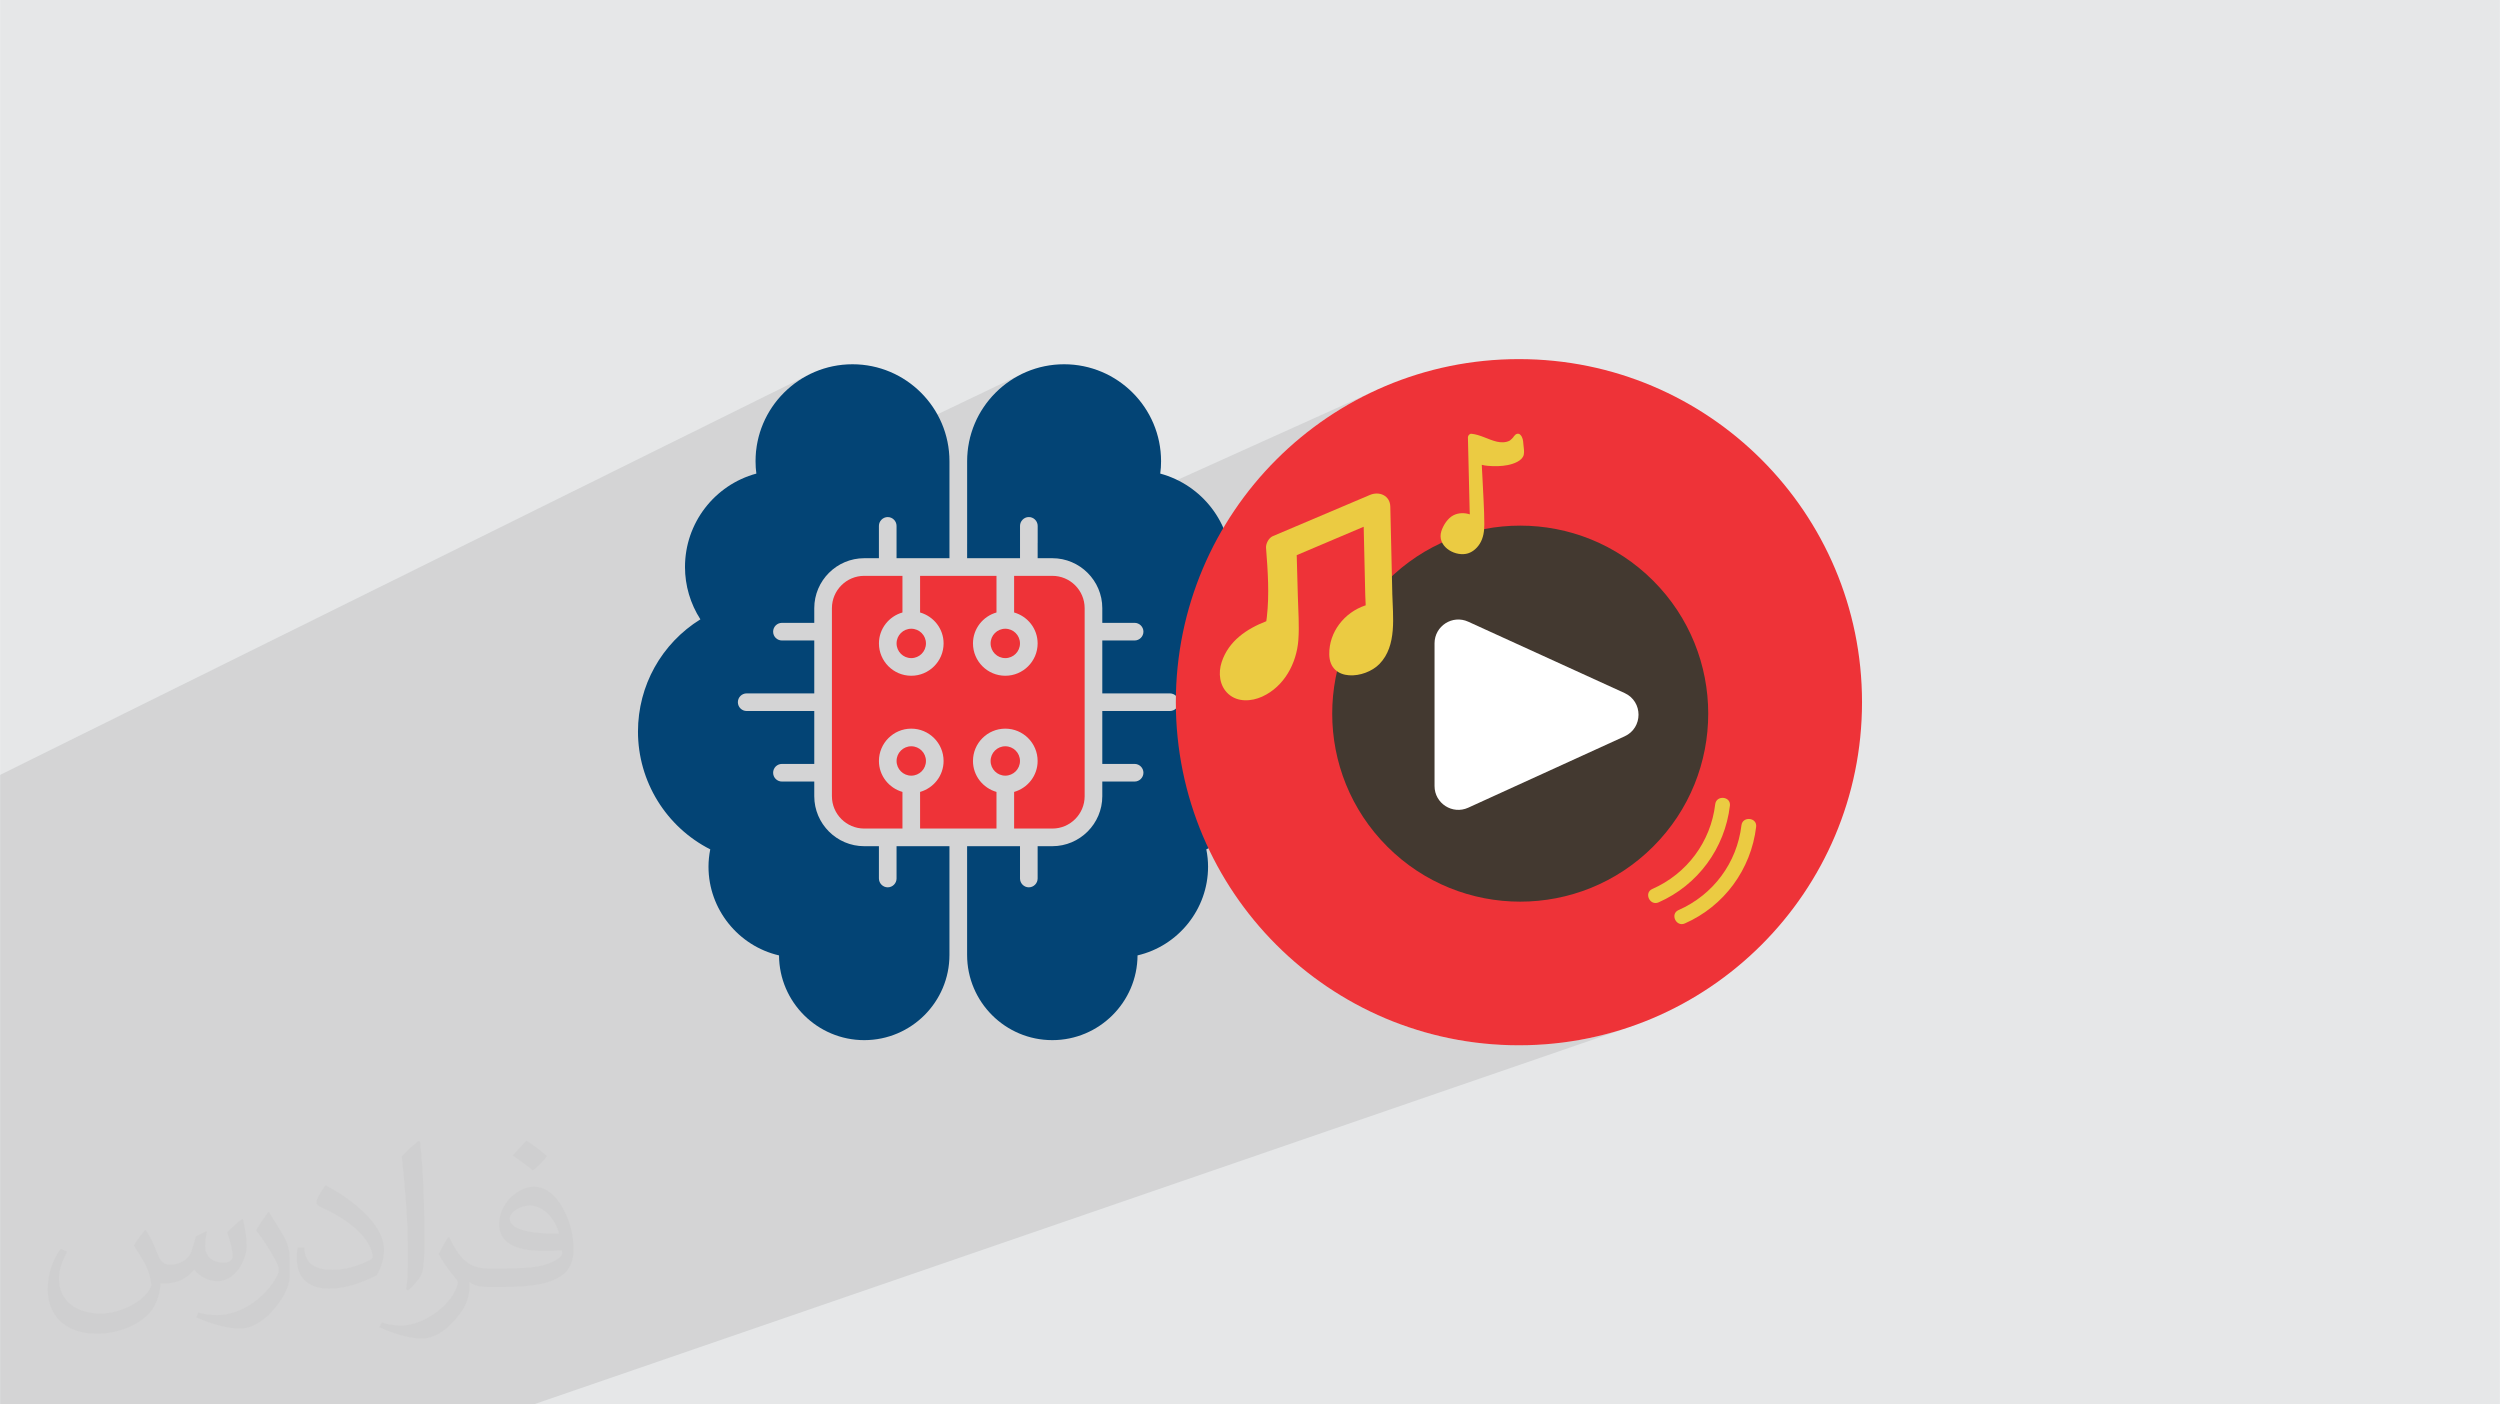 <?xml version="1.0" encoding="UTF-8"?>
<!DOCTYPE svg PUBLIC "-//W3C//DTD SVG 1.1//EN" "http://www.w3.org/Graphics/SVG/1.1/DTD/svg11.dtd">
<!-- Creator: CorelDRAW -->
<svg xmlns="http://www.w3.org/2000/svg" xml:space="preserve" width="3.708in" height="2.083in" version="1.1" style="shape-rendering:geometricPrecision; text-rendering:geometricPrecision; image-rendering:optimizeQuality; fill-rule:evenodd; clip-rule:evenodd"
viewBox="0 0 3702.73 2080.18"
 xmlns:xlink="http://www.w3.org/1999/xlink"
 xmlns:xodm="http://www.corel.com/coreldraw/odm/2003">
 <defs>
  <style type="text/css">
   <![CDATA[
    .fil4 {fill:#EE3338;fill-rule:nonzero}
    .fil3 {fill:#034475;fill-rule:nonzero}
    .fil6 {fill:#433930;fill-rule:nonzero}
    .fil5 {fill:#EBCB42;fill-rule:nonzero}
    .fil7 {fill:white;fill-rule:nonzero}
    .fil2 {fill:#373435;fill-opacity:0.031}
    .fil1 {fill:#373535;fill-opacity:0.102}
    .fil0 {fill:#E6E7E8}
   ]]>
  </style>
 </defs>
 <g id="Layer_x0020_1">
  <polygon class="fil0" points="-0,0 3702.73,0 3702.73,2080.18 -0,2080.18 "/>
  <polygon class="fil1" points="-0,1617.76 -0,1616.65 -0,1613.69 -0,1597.4 -0,1584.8 -0,1573.03 -0,1571.06 -0,1570.78 -0,1561.52 -0,1561.32 -0,1560.89 -0,1532.27 -0,1525.37 -0,1524.72 -0,1522.53 -0,1521.43 -0,1518.45 -0,1516.54 -0,1508.61 -0,1508.42 -0,1507.95 -0,1506.68 -0,1499.34 -0,1476.77 -0,1476.38 -0,1472.08 -0,1470.73 -0,1466.69 -0,1462.16 -0,1460.43 -0,1459.37 -0,1451.72 -0,1450.59 -0,1436.12 -0,1435.56 -0,1425.81 -0,1417.18 -0,1410.75 -0,1398.23 -0,1395.05 -0,1378.64 -0,1377.5 -0,1354.94 -0,1320.08 -0,1278.19 -0,1242.55 -0,1240.2 -0,1226 -0,1147.77 1200.36,553.73 1194.16,556.9 1188.15,560.37 1182.32,564.11 1176.69,568.12 1171.26,572.38 1166.05,576.9 1161.06,581.66 1156.3,586.65 1151.78,591.86 1147.51,597.29 1143.51,602.92 1139.77,608.75 1136.31,614.77 1133.13,620.96 1130.25,627.32 1127.67,633.84 1125.41,640.51 1123.48,647.32 1121.87,654.27 1120.61,661.33 1119.69,668.52 1119.14,675.8 1118.95,683.18 1118.96,685.47 1119.01,687.75 1119.1,690.04 1119.23,692.32 1119.4,694.61 1119.6,696.89 1119.86,699.18 1120.16,701.46 1072.86,724.31 1072.77,724.37 1068.19,727.89 1063.76,731.59 1059.49,735.46 1055.38,739.49 1051.44,743.68 1047.67,748.03 1044.08,752.51 1040.67,757.15 1037.45,761.92 1034.42,766.82 1031.58,771.84 1028.94,776.99 1026.51,782.24 1024.29,787.61 1024.12,788.05 1513.74,553.73 1507.54,556.9 1501.53,560.36 1495.7,564.1 1490.07,568.11 1484.64,572.38 1479.43,576.9 1474.44,581.65 1469.68,586.65 1465.16,591.86 1460.89,597.29 1456.88,602.92 1453.15,608.75 1449.68,614.76 1446.51,620.96 1443.63,627.32 1441.05,633.84 1438.79,640.51 1436.85,647.32 1435.25,654.27 1433.98,661.33 1433.07,668.52 1432.51,675.8 1432.32,683.18 1432.32,806.3 1518.68,766.92 1521.12,766.15 1523.73,765.88 1526.34,766.15 1528.78,766.92 1531,768.13 1532.94,769.73 1534.54,771.67 1535.75,773.89 1536.52,776.33 1536.79,778.94 1536.79,804.25 2051.89,571.85 2029.37,582.02 2007.46,593.25 1986.18,605.48 1965.56,618.7 1945.64,632.87 1926.44,647.96 1908,663.93 1890.35,680.75 1873.53,698.4 1857.55,716.84 1842.47,736.04 1828.3,755.97 1815.08,776.58 1802.85,797.86 1796.73,809.81 2177.42,642.82 2178.41,642.52 2179.45,642.48 2184.41,643.27 2189.22,644.5 2193.91,646.04 2198.53,647.78 2203.14,649.59 2207.76,651.35 2212.46,652.94 2217.27,654.25 2219.15,654.62 2246.24,642.81 2247.35,642.5 2248.5,642.44 2249.64,642.65 2250.73,643.15 2251.74,643.97 2253,645.45 2253.99,647.03 2254.73,648.69 2255.28,650.42 2255.67,652.21 2255.95,654.04 2256.14,655.92 2256.29,657.82 2256.47,659.72 2256.7,661.68 2256.93,663.67 2257.14,665.69 2257.28,667.7 2257.31,669.69 2257.18,671.64 2256.87,673.52 2255.59,676.76 2253.45,679.57 2250.64,681.98 2247.36,684 2243.79,685.67 2195.63,706.46 2195.68,707.66 2195.87,711.95 2196.08,716.25 2196.29,720.54 2196.52,724.84 2196.75,729.14 2196.97,733.44 2197.19,737.74 2197.41,742.05 2197.61,746.35 2197.8,750.65 2197.97,754.95 2198.12,759.25 2198.25,763.55 2198.35,767.85 2198.41,772.15 2198.44,776.44 2198.38,780.24 2198.17,783.71 2198.43,783.65 2211.64,781.42 2224.93,779.83 2238.26,778.87 2251.62,778.55 2264.98,778.87 2278.31,779.83 2291.6,781.42 2304.81,783.65 2317.92,786.52 2330.91,790.02 2343.75,794.16 2356.41,798.94 2368.88,804.36 2381.13,810.41 2393.12,817.11 2404.85,824.44 2416.28,832.4 2427.38,841.01 2438.14,850.24 2448.53,860.12 2458.41,870.51 2467.65,881.27 2476.26,892.38 2484.22,903.81 2491.55,915.54 2498.24,927.53 2504.3,939.78 2509.71,952.25 2514.49,964.91 2518.63,977.76 2522.14,990.74 2525,1003.85 2527.24,1017.06 2528.83,1030.35 2529.78,1043.68 2530.1,1057.04 2529.78,1070.4 2528.83,1083.74 2527.24,1097.02 2525,1110.23 2522.14,1123.34 2518.63,1136.33 2514.49,1149.17 2509.71,1161.84 2504.3,1174.3 2498.24,1186.55 2491.55,1198.55 2487.68,1204.74 2548.48,1182.12 2552.56,1181.85 2556.48,1182.9 2559.73,1185.21 2561.81,1188.73 2562.2,1193.43 2561.4,1199.31 2560.42,1205.14 2559.25,1210.91 2557.9,1216.63 2556.36,1222.28 2555.51,1225.07 2587.34,1213.36 2591.42,1213.1 2595.34,1214.14 2598.6,1216.45 2600.68,1219.98 2601.07,1224.67 2600.27,1230.55 2599.29,1236.38 2598.12,1242.16 2596.77,1247.87 2595.23,1253.52 2593.53,1259.1 2591.64,1264.61 2589.58,1270.03 2587.36,1275.38 2584.97,1280.65 2582.41,1285.83 2579.69,1290.92 2576.82,1295.91 2573.78,1300.81 2570.59,1305.6 2567.26,1310.28 2563.76,1314.86 2560.13,1319.32 2556.35,1323.67 2552.44,1327.9 2548.38,1332 2544.19,1335.97 2539.87,1339.81 2535.42,1343.51 2530.83,1347.07 2526.13,1350.5 2521.3,1353.77 2516.35,1356.9 2511.29,1359.87 2506.11,1362.68 2500.82,1365.33 2495.42,1367.81 2075.21,1517.53 2098.57,1525.43 2122.69,1532.28 2147.28,1537.96 2172.3,1542.42 2197.73,1545.66 2223.54,1547.62 2249.69,1548.28 2275.85,1547.62 2301.65,1545.66 2327.09,1542.42 2352.11,1537.96 2376.7,1532.28 2400.81,1525.43 2424.43,1517.45 790.36,2080.18 496.07,2080.18 444.79,2080.18 394.45,2080.18 384.55,2080.18 131.86,2080.18 112.58,2080.18 -0,2080.18 -0,2058.5 -0,2057.4 -0,2040.3 -0,2032.58 -0,1975.18 -0,1921.95 -0,1914.54 -0,1886.54 -0,1880.47 -0,1874.37 -0,1863.05 -0,1859.89 -0,1850.54 -0,1845.06 -0,1844.05 -0,1843.03 -0,1840.54 -0,1838.58 -0,1836.83 -0,1831.54 -0,1826.98 -0,1821.63 -0,1805.29 -0,1803.79 -0,1803.77 -0,1801.96 -0,1795.11 -0,1794.85 -0,1791.94 -0,1782.67 -0,1775.73 -0,1771.52 -0,1768.6 -0,1768.49 -0,1762.39 -0,1754.23 -0,1753.39 -0,1745.86 -0,1745.57 -0,1740.22 -0,1731.72 -0,1727.16 -0,1721.87 -0,1719.01 -0,1718.53 -0,1715.33 -0,1715.24 -0,1711.28 -0,1707.78 -0,1705.36 -0,1703.55 -0,1701.28 -0,1681.39 -0,1671.47 -0,1664.39 -0,1660.68 -0,1657.03 -0,1653.46 -0,1652.3 -0,1651.82 -0,1648.96 -0,1648.82 -0,1634.23 -0,1633.2 -0,1631.77 -0,1624.86 -0,1622.43 "/>
  <path class="fil2" d="M215.96 1821.93c7.07,10.71 11.65,21.01 16.13,32.45 3.33,6.66 5.09,18.93 20.7,18.93 4.57,0 11.13,-1.35 16.95,-4.57 6.55,-3.44 11.54,-8.64 14.15,-16.53l6.24 -21.01 15.19 -7.49 1.04 1.04c-2.08,7.91 -2.59,15.5 -2.59,21.43 0,17.57 15.19,24.23 27.25,24.23 7.07,0 13.42,-3.44 13.42,-9.89 0,-8.32 -3.53,-22.47 -8.12,-35.16 7.07,-7.07 14.15,-14.15 22.26,-19.87l1.25 0.63c3.53,14.98 5.51,29.75 5.51,39.63 0,9.67 -4.27,20.39 -7.8,27.36 -7.28,13.73 -20.18,24.65 -35.78,24.65 -11.85,0 -25.06,-5.93 -34.12,-16.95l-0.52 0c-8.53,10.61 -21.74,20.18 -42.86,20.18l-6.55 0c-1.04,13.94 -4.05,23.81 -8.64,32.66 -12.58,24.54 -49.92,41.92 -85.08,41.92 -48.89,0 -73.43,-28.19 -73.43,-65.73 0,-23.19 7.59,-44.72 19.24,-60.01l9.56 3.95c-7.28,13.94 -12.17,27.04 -12.17,39.94 0,35.16 28.61,51.9 61.58,51.9 30.58,0 68.44,-19.45 75.31,-42.02 -2.59,-24.65 -11.85,-36.19 -26,-58.66 4.27,-7.49 9.78,-14.98 16.64,-22.98l1.25 0 0 0 0 0 -0.01 -0.04zm563.83 -132.3c10.3,6.45 20.39,14.04 30.27,22.78 -5.51,7.8 -12.38,14.88 -20.91,21.12 -9.89,-8.01 -19.76,-14.88 -29.86,-22.16 6.86,-7.7 13.63,-15.08 20.49,-21.74l0 0 0 0 0 0 0 0 0 0 0.01 0zm5.3 96.11c-16.64,0 -30.27,10.92 -30.27,19.03 0,17.38 33.28,22.78 73.12,22.56 -4.99,-20.39 -22.47,-41.61 -42.86,-41.61l0 0.01zm-37.35 92.99c21.64,0 40.57,-0.63 55.02,-4.27 16.13,-4.05 29.75,-12.17 29.75,-17.78 0,-1.46 0,-3.22 -0.52,-4.68 -9.05,0.83 -19.45,0.83 -28.5,0.83 -29.33,0 -51.79,-6.66 -60.64,-23.09 -2.19,-4.57 -3.74,-9.67 -3.74,-15.5 0,-15.92 6.86,-31.41 18.93,-42.13 10.08,-8.84 21.22,-14.35 32.55,-14.35 20.49,0 36.81,16.44 48.26,42.34 6.24,14.15 10.5,30.47 10.5,51.07 0,13.73 -3.74,25.27 -12.27,33.8 -15.92,15.4 -45.24,21.22 -90.17,21.22l-20.39 0 0 0 -5.3 0c-11.13,0 -19.14,-1.98 -25.48,-6.86l-1.04 0c0.31,2.59 0.52,5.09 0.52,7.49 0,10.08 -3.33,22.98 -10.08,33.28 -19.97,29.64 -41.61,42.53 -60.33,42.53 -18.93,0 -42.13,-7.28 -63.03,-16.75l3.74 -7.28c6.76,2.81 16.13,4.68 29.02,4.68 33.8,0 78.21,-32.45 83.72,-64.17 -1.25,-2.59 -3.53,-6.03 -6.76,-9.67 -9.89,-11.75 -16.13,-21.53 -21.95,-31.82 4.99,-9.89 9.56,-17.78 13.83,-24.96l1.77 -0.21c14.46,29.44 27.56,46.28 56.78,46.28l4.57 0 0 0 21.22 0 0 0 0 0 0 0 0 0 0 0 0.04 0zm-146.45 31.1c2.5,-13.52 2.7,-28.7 2.7,-42.86l0 -21.01c0,-39.21 -4.99,-96.2 -9.05,-133.34 7.07,-7.59 16.95,-16.53 24.75,-22.56l2.29 0.63c5.3,46.7 6.55,100.79 6.55,150.81 0,13.11 -0.52,25.9 -1.77,35.26 -0.73,11.85 -7.59,20.8 -22.26,34.53l-3.22 -1.46zm-150.71 -61.89c0.73,18.41 9.78,32.87 41.4,32.87 19.66,0 36.3,-5.09 54.71,-13.83 3.33,-1.46 5.09,-3.44 5.09,-5.09 0,-11.54 -8.84,-26.83 -23.71,-40.77 -14.46,-13.11 -33.6,-24.65 -51.48,-32.35 -6.14,-2.59 -8.12,-5.3 -8.12,-7.91 0,-5.3 7.07,-16.44 12.9,-24.44l1.98 -0.21c20.49,10.71 43.38,26.63 60.33,44.3 15.4,16.33 24.96,32.87 24.96,50.86 0,13.31 -4.05,25.79 -10.61,37.44 -22.47,11.33 -46.39,19.97 -70.1,19.97 -28.81,0 -48.47,-13.52 -48.47,-45.24 0,-3.44 0,-8.73 1.25,-15.61l9.89 0 0 0 0 0 0 0 0 0 0 0 -0.01 0zm-52.11 -52.32l17.89 28.92c6.55,10.71 12.69,22.37 12.69,40.77l0 23.5c0,19.03 -12.17,39.42 -31.82,59.6 -15.4,13.63 -29.02,19.45 -41.61,19.45 -18.72,0 -40.15,-5.82 -64.9,-16.44l2.81 -7.28c7.8,2.08 16.84,3.84 27.98,3.84 35.58,-0.21 71.97,-26.21 88.61,-57.93 1.98,-3.64 2.7,-7.07 2.7,-9.47 0,-3.64 -1.98,-7.7 -3.53,-11.33 -9.05,-17.05 -19.14,-32.66 -30.27,-47.12 5.82,-9.16 11.65,-17.99 17.99,-26.73l1.46 0.21 0 0 0 0 0 0 0 0 0 0 -0.01 0z"/>
  <g id="_105554014945728">
   <g>
    <path class="fil3" d="M1786.63 1258.07c1.75,8.53 2.61,17.24 2.61,25.77 0,62.85 -44.22,117.35 -104.46,131.28 -0.35,69.29 -56.93,125.52 -126.22,125.52 -69.64,0 -126.22,-56.58 -126.22,-126.22l0 -161.04 78.35 -0.01 0 47.88c0,7.14 5.92,13.06 13.06,13.06 7.13,0 13.06,-5.92 13.06,-13.06l0 -47.88 21.77 0c40.74,0 74,-33.26 74,-73.99l0 -21.76 47.88 0c7.14,0 13.06,-5.92 13.06,-13.06 0,-7.13 -5.92,-13.06 -13.06,-13.06l-47.88 0 0 -78.35 100.11 -0c7.14,0 13.06,-5.92 13.06,-13.06 0,-7.13 -5.92,-13.06 -13.06,-13.06l-100.11 0 0 -78.34 47.88 -0.01c7.14,0 13.06,-5.92 13.06,-13.06 0,-7.13 -5.92,-13.06 -13.06,-13.06l-47.88 0 0 -21.76c0,-40.74 -33.26,-73.99 -73.99,-73.99l-21.76 0 0 -47.88c0,-7.14 -5.92,-13.06 -13.06,-13.06 -7.13,0 -13.06,5.92 -13.06,13.06l0 47.88 -78.35 0 0 -143.63c0,-79.22 64.42,-143.64 143.64,-143.64 79.21,0 143.63,64.42 143.63,143.64 0,6.09 -0.35,12.19 -1.22,18.28 61.98,16.88 105.68,73.13 105.68,138.41 0,27.51 -8.01,54.49 -22.81,77.48 57.45,35.69 92.45,98.02 92.45,166.27 0,73.82 -41.61,141.2 -107.07,174.45l0 0z"/>
    <path class="fil3" d="M1406.21 826.82l0 -143.63c0,-79.22 -64.42,-143.64 -143.63,-143.64 -79.21,0 -143.63,64.42 -143.63,143.64 0,6.09 0.35,12.19 1.21,18.28 -61.98,16.88 -105.68,73.13 -105.68,138.41 0,27.51 8.01,54.49 22.81,77.48 -57.45,35.69 -92.45,98.02 -92.45,166.27 0,73.82 41.61,141.2 107.07,174.45 -1.75,8.53 -2.61,17.24 -2.61,25.77 0,62.85 44.22,117.35 104.46,131.28 0.35,69.29 56.93,125.52 126.22,125.52 69.64,0 126.22,-56.58 126.22,-126.22l0 -161.04 -78.35 -0.01 0 47.88c0,7.14 -5.92,13.06 -13.06,13.06 -7.13,0 -13.06,-5.92 -13.06,-13.06l0 -47.88 -21.77 0c-40.74,0 -73.99,-33.26 -73.99,-73.99l0 -21.76 -47.88 0c-7.21,0 -13.06,-5.85 -13.06,-13.06 0,-7.21 5.85,-13.06 13.06,-13.06l47.88 0 0 -78.35 -100.11 -0c-7.21,0 -13.06,-5.85 -13.06,-13.06 0,-7.21 5.85,-13.06 13.06,-13.06l100.11 0 0 -78.34 -47.88 -0.01c-7.21,0 -13.06,-5.85 -13.06,-13.06 0,-7.21 5.85,-13.06 13.06,-13.06l47.88 0 0 -21.76c0,-40.74 33.26,-73.99 73.99,-73.99l21.76 0 0 -47.88c0,-7.14 5.92,-13.06 13.06,-13.06 7.13,0 13.06,5.92 13.06,13.06l0 47.88 78.35 0z"/>
    <g>
     <path class="fil4" d="M1510.67 1127.14c0,-12.02 -9.75,-21.76 -21.76,-21.76 -12.01,0 -21.76,9.75 -21.76,21.76 0,12.01 9.75,21.76 21.76,21.76 12.02,0 21.76,-9.75 21.76,-21.76z"/>
     <path class="fil4" d="M1558.55 852.93l-56.58 0 0 54.27c20.03,5.72 34.83,23.99 34.83,45.84 0,26.4 -21.47,47.88 -47.88,47.88 -26.4,0 -47.88,-21.47 -47.88,-47.88 0,-21.85 14.78,-40.12 34.82,-45.84l0 -54.27 -113.18 0 0 54.27c20.03,5.72 34.83,23.99 34.83,45.84 0,26.4 -21.47,47.88 -47.88,47.88 -26.4,0 -47.88,-21.47 -47.88,-47.88 0,-21.85 14.78,-40.12 34.82,-45.84l0 -54.27 -56.59 0c-26.4,0 -47.88,21.47 -47.88,47.88l0 278.56c0,26.4 21.47,47.88 47.88,47.88l56.59 0.01 0 -54.27c-20.03,-5.72 -34.83,-23.99 -34.83,-45.84 0,-26.41 21.47,-47.88 47.88,-47.88 26.4,0 47.88,21.47 47.88,47.88 0,21.84 -14.78,40.11 -34.82,45.84l0 54.27 113.17 0 0 -54.27c-20.03,-5.72 -34.82,-23.99 -34.82,-45.84 0,-26.41 21.47,-47.88 47.88,-47.88 26.41,0 47.88,21.47 47.88,47.88 0,21.84 -14.78,40.11 -34.82,45.84l0 54.27 56.59 0c26.41,0 47.88,-21.47 47.88,-47.88l0 -278.56c0,-26.4 -21.47,-47.88 -47.88,-47.88l0 -0.01z"/>
     <path class="fil4" d="M1371.39 1127.14c0,-12.02 -9.75,-21.76 -21.76,-21.76 -12.01,0 -21.76,9.75 -21.76,21.76 0,12.01 9.75,21.76 21.76,21.76 12.02,0 21.76,-9.75 21.76,-21.76z"/>
     <path class="fil4" d="M1510.67 953.04c0,-12.01 -9.75,-21.76 -21.76,-21.76 -12.01,0 -21.76,9.75 -21.76,21.76 0,12.02 9.75,21.76 21.76,21.76 12.02,0 21.76,-9.75 21.76,-21.76z"/>
     <path class="fil4" d="M1371.39 953.04c0,-12.01 -9.75,-21.76 -21.76,-21.76 -12.01,0 -21.76,9.75 -21.76,21.76 0,12.02 9.75,21.76 21.76,21.76 12.02,0 21.76,-9.75 21.76,-21.76z"/>
    </g>
   </g>
   <g>
    <g id="Object">
     <g id="XMLID_119_">
      <path id="XMLID_4416_" class="fil4" d="M2757.88 1040.1c0,-280.67 -227.52,-508.19 -508.19,-508.19 -280.66,0 -508.18,227.52 -508.18,508.19 0,280.66 227.52,508.18 508.18,508.18 280.67,0 508.19,-227.52 508.19,-508.18z"/>
      <g id="XMLID_4325_">
       <path id="XMLID_4327_" class="fil5" d="M2562.2 1193.43c-7.48,63.05 -47.47,117.54 -105.64,143.14 -12.89,5.67 -22.2,-14.13 -9.3,-19.81 51.23,-22.54 86.57,-69.85 93.17,-125.5 1.66,-13.95 23.44,-11.86 21.77,2.17z"/>
       <path id="XMLID_4326_" class="fil5" d="M2601.07 1224.67c-7.48,63.05 -47.48,117.54 -105.65,143.14 -12.89,5.67 -22.2,-14.13 -9.3,-19.81 51.22,-22.54 86.56,-69.85 93.16,-125.5 1.66,-13.94 23.44,-11.86 21.78,2.17z"/>
      </g>
      <g id="XMLID_4300_">
       <path id="XMLID_4303_" class="fil6" d="M2448.53 860.12c-108.75,-108.76 -285.08,-108.76 -393.83,0 -108.75,108.76 -108.75,285.08 0,393.84 108.76,108.76 285.08,108.76 393.83,0 108.76,-108.75 108.76,-285.08 0,-393.84z"/>
       <g id="XMLID_4301_">
        <path id="XMLID_4302_" class="fil7" d="M2124.71 952.9l0 211.4c0,25.65 26.53,42.71 49.87,32.07l231.65 -105.7c27.49,-12.54 27.49,-51.59 0,-64.13l-231.65 -105.7c-23.34,-10.65 -49.87,6.41 -49.87,32.07z"/>
       </g>
      </g>
      <g id="XMLID_4297_">
       <path id="XMLID_4299_" class="fil5" d="M2256.29 657.82c-0.39,-5.1 -0.79,-10.02 -4.55,-13.85 -2.56,-2.61 -6.38,-1.64 -8.31,1.06 -0.63,0.42 -1.18,1.03 -1.63,1.87 -0.15,0.26 -0.29,0.52 -0.45,0.77 -1.52,1.76 -3.22,3.38 -5.04,4.82 -5.5,3.16 -13.02,3.16 -19.05,1.77 -13.02,-2.99 -24.34,-10.35 -37.82,-11.77 -2.81,-0.29 -5.36,2.67 -5.3,5.3 0.86,35.91 1.71,71.82 2.56,107.73 0.05,2.01 0.16,4.14 0.26,6.34 -7.89,-2.57 -16.74,-2.44 -24.23,1.35 -8.46,4.27 -15.06,14.67 -17.9,23.48 -6.88,21.35 17.59,37.03 36.44,33.69 8.56,-1.52 15.67,-7.56 20.26,-14.71 5.56,-8.67 6.92,-19.1 6.9,-29.2 -0.06,-22.89 -1.78,-45.9 -2.76,-68.77 -0.27,-6.41 -0.58,-12.82 -1.02,-19.22 2.93,0.82 6.03,1.28 9.17,1.54 9.74,0.83 19.9,0.75 29.51,-1.2 8.11,-1.64 21.43,-6.04 23.53,-15.27 1.12,-4.92 -0.2,-10.74 -0.58,-15.7z"/>
       <path id="XMLID_4298_" class="fil5" d="M2062.13 878.51c-0.98,-42.7 -1.97,-85.4 -2.95,-128.1 -0.38,-16.57 -16.43,-23.13 -30.16,-17.3 -47.99,20.36 -95.98,40.73 -143.96,61.08 -5.92,2.5 -10.4,11.08 -9.93,17.3 2.61,34.05 5.11,68.6 1.17,102.67 -0.23,2 -0.49,3.99 -0.79,5.99 -29.11,11.28 -55.73,29.17 -66.08,60.46 -5.34,16.16 -3.34,35.26 9.76,47.16 13.9,12.63 34.28,11.33 50.33,4 32.46,-14.82 50.83,-49.11 53.45,-83.5 1.64,-21.6 -0.2,-43.73 -0.74,-65.36 -0.5,-20.21 -1.07,-40.41 -1.67,-60.61 33.06,-14.03 66.13,-28.06 99.2,-42.09 0.78,33.66 1.55,67.31 2.32,100.96 0.12,5.06 0.39,10.22 0.66,15.45 -0.24,0.07 -0.48,0.12 -0.72,0.2 -30.78,10.3 -53.78,39.26 -53.24,72.47 0.69,41.37 52.73,36.44 74.37,14.16 26.29,-27.06 19.74,-70.72 18.95,-104.94z"/>
      </g>
     </g>
    </g>
   </g>
  </g>
 </g>
</svg>
